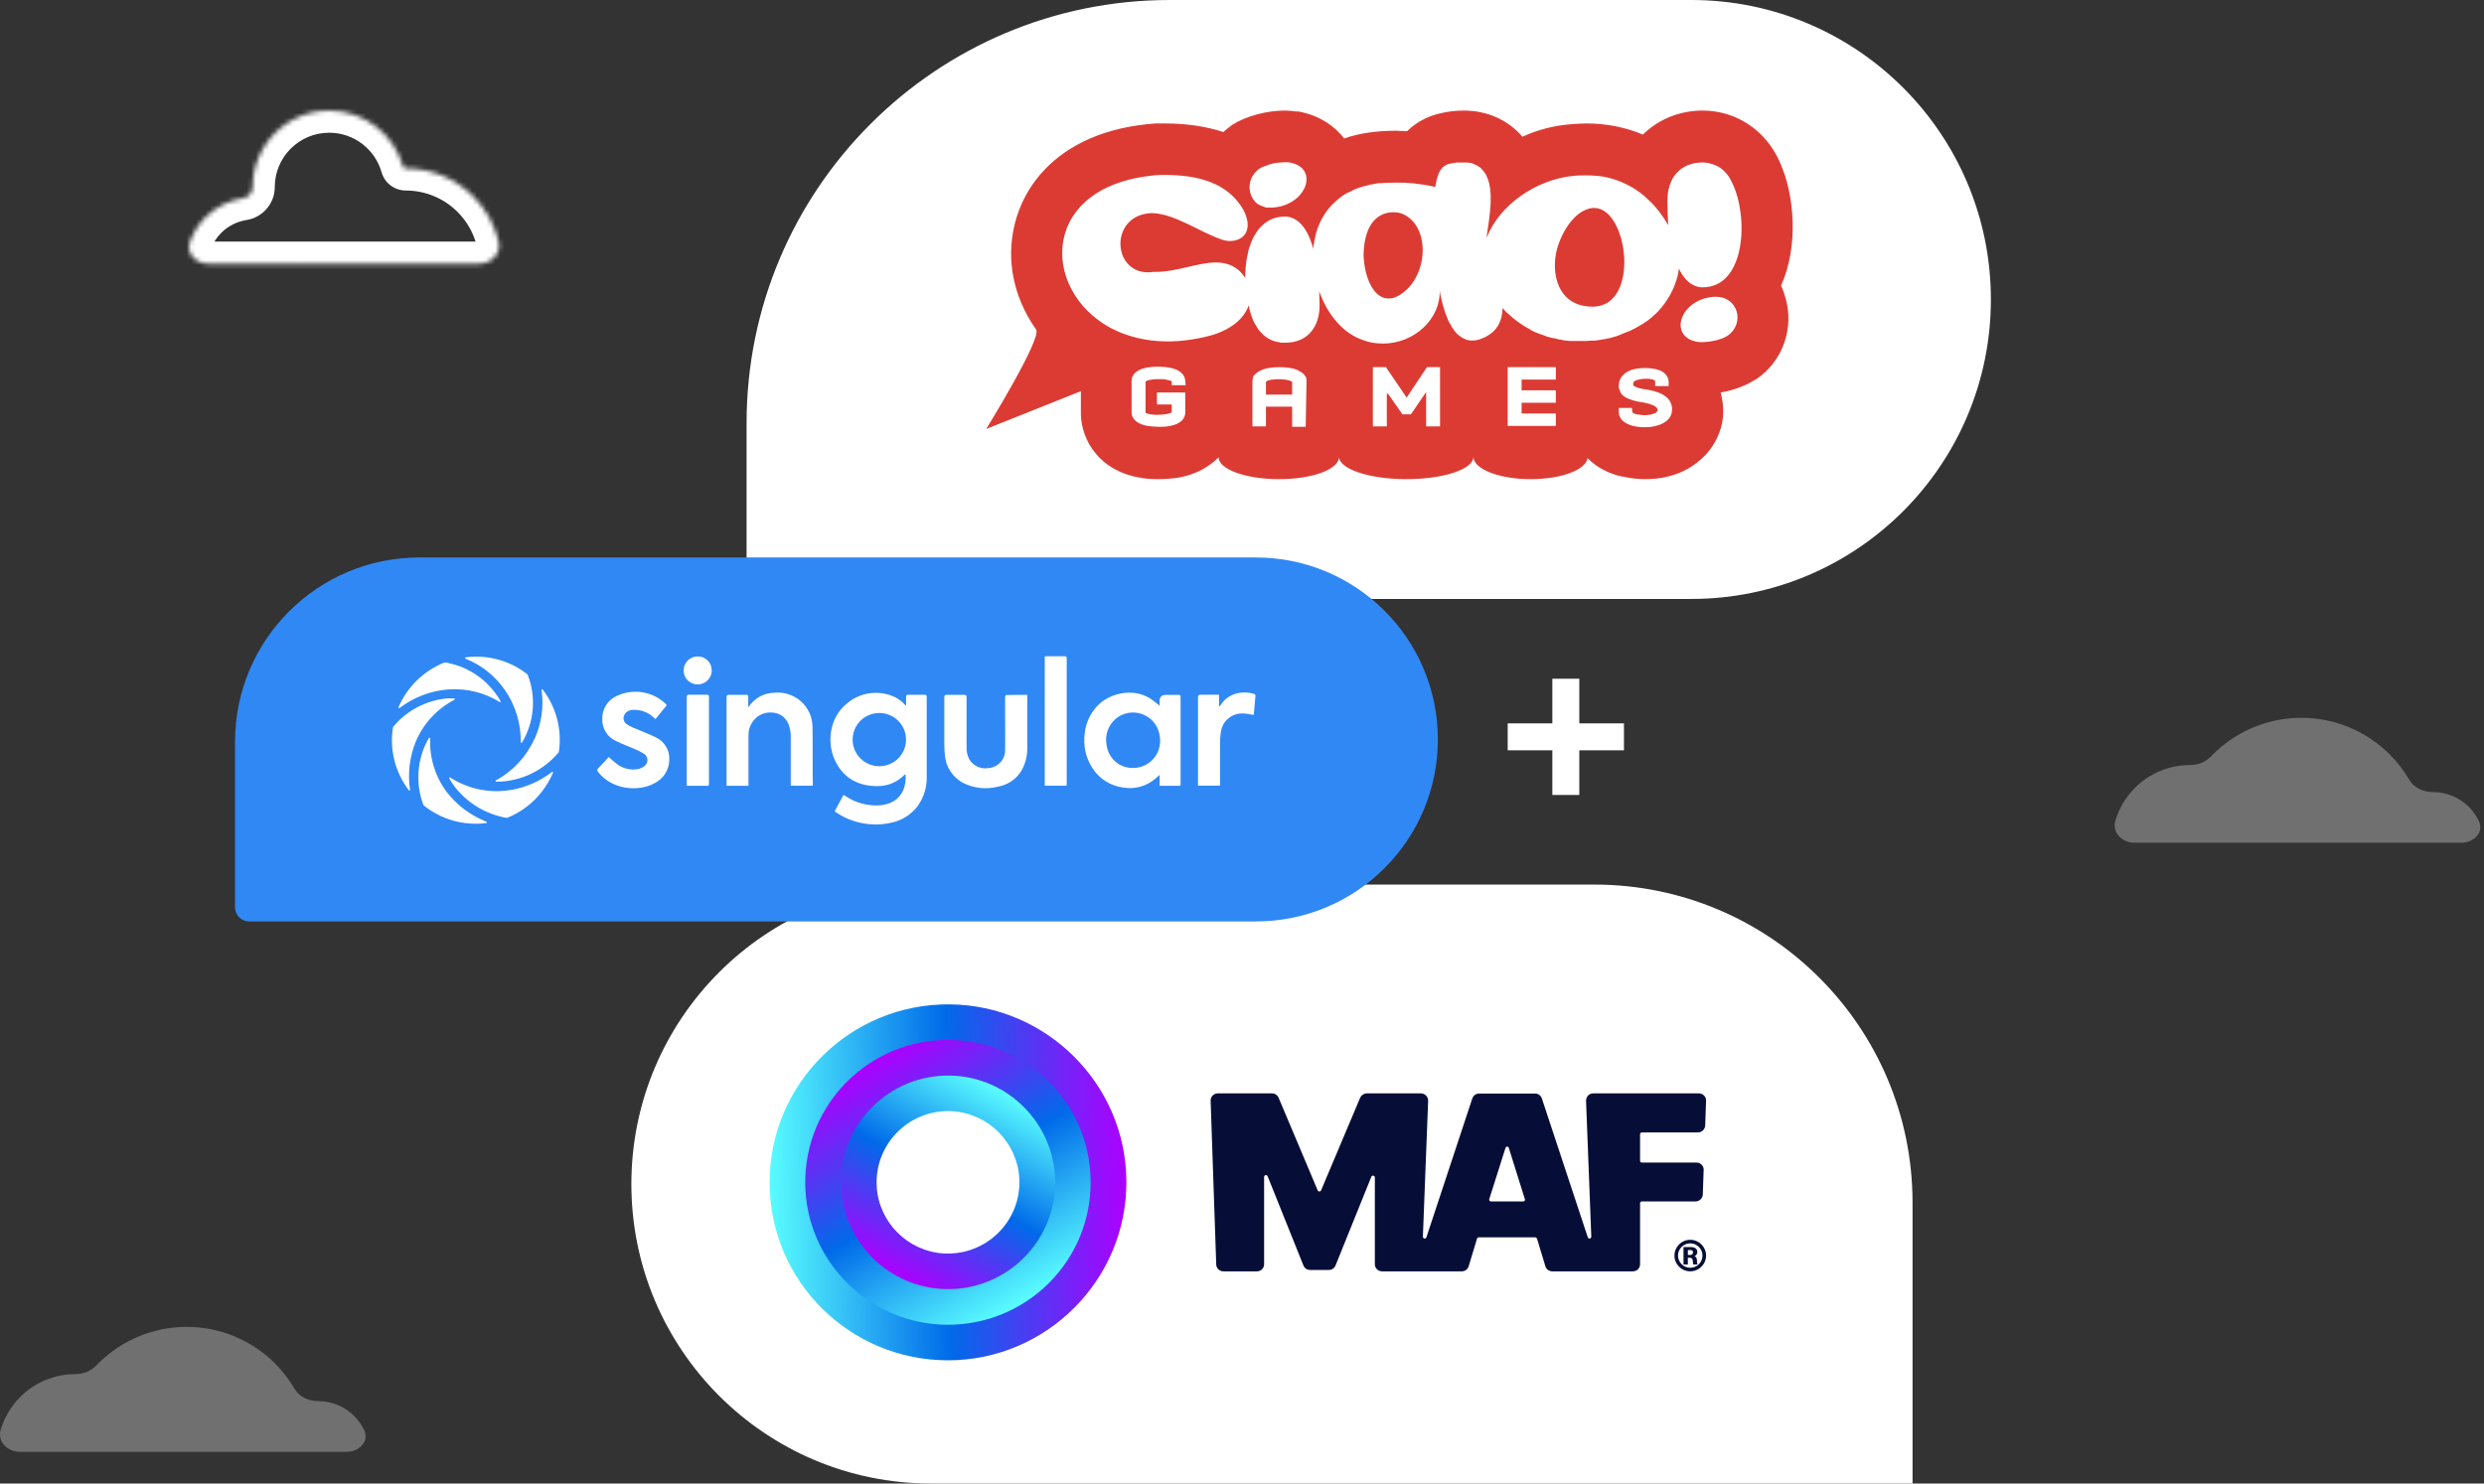 <svg width="539" height="322" viewBox="0 0 539 322" fill="none" xmlns="http://www.w3.org/2000/svg">
<rect x="0" y="0" width="539" height="322" fill="#333333" stroke="none"/>
<path d="M162 91.845C162 41.12 203.121 0 253.845 0H367C402.899 0 432 29.102 432 65V65C432 100.899 402.899 130 367 130H162V91.845Z" fill="white"/>
<path d="M352.38 157.009V162.857H342.691V172.547H336.843V162.857H327.153V157.009H336.843V147.32H342.691V157.009H352.38Z" fill="white"/>
<path fill-rule="evenodd" clip-rule="evenodd" d="M69.085 304.123C67.056 304.123 64.962 303.234 63.941 301.48C62.775 299.474 61.346 297.611 59.677 295.942C54.592 290.857 47.695 288 40.504 288C33.313 288 26.416 290.857 21.331 295.942C21.185 296.088 21.04 296.236 20.898 296.385C19.716 297.622 18.032 298.26 16.321 298.26V298.26C11.85 298.26 7.563 300.035 4.402 303.196C2.387 305.212 0.935 307.685 0.147 310.371C-0.601 312.919 1.618 315.115 4.274 315.115H13.389C13.389 315.115 13.389 315.115 13.389 315.115V315.115C13.389 315.115 13.389 315.115 13.389 315.115L58.093 315.115C58.093 315.115 58.093 315.115 58.093 315.115V315.115C58.093 315.115 58.093 315.115 58.093 315.115L75.269 315.115C77.925 315.115 80.168 312.864 79.043 310.458C78.506 309.311 77.771 308.255 76.858 307.342C74.797 305.281 72.001 304.123 69.085 304.123V304.123Z" fill="white" fill-opacity="0.3"/>
<path fill-rule="evenodd" clip-rule="evenodd" d="M527.944 171.924C525.915 171.924 523.82 171.035 522.8 169.281C521.633 167.276 520.205 165.412 518.536 163.743C513.451 158.658 506.554 155.801 499.363 155.801C492.171 155.801 485.275 158.658 480.19 163.743C480.043 163.889 479.899 164.037 479.756 164.186C478.574 165.423 476.89 166.061 475.179 166.061V166.061C470.709 166.061 466.422 167.836 463.261 170.997C461.246 173.013 459.793 175.486 459.005 178.172C458.258 180.72 460.477 182.916 463.133 182.916H472.248C472.248 182.916 472.248 182.916 472.248 182.916V182.916C472.248 182.916 472.248 182.916 472.248 182.916L516.951 182.916C516.952 182.916 516.952 182.916 516.952 182.916V182.916C516.952 182.916 516.952 182.916 516.952 182.916L534.128 182.916C536.784 182.916 539.026 180.665 537.901 178.259C537.365 177.112 536.629 176.056 535.717 175.143C533.655 173.082 530.859 171.924 527.944 171.924V171.924Z" fill="white" fill-opacity="0.3"/>
<path d="M345.944 45.141C345.852 45.141 345.669 45.141 345.577 45.141C342.001 45.513 339.067 49.797 337.875 53.988C336.408 59.39 338.058 66.561 345.577 66.561C356.03 66.561 353.279 45.141 345.944 45.141ZM304.591 46.538C303.857 46.165 303.124 46.072 302.299 46.072C299.273 46.072 296.064 48.214 295.88 55.199C295.972 59.669 297.806 64.792 301.29 64.792C301.657 64.792 302.115 64.698 302.574 64.605C309.726 61.625 310.918 49.611 304.591 46.538ZM386.471 61.998C390.322 53.43 389.405 42.254 386.196 35.176C383.17 28.284 376.752 24 369.417 24H369.142C364.099 24.093 359.697 26.049 356.488 29.215C352.729 27.632 348.603 26.794 344.202 26.794C343.101 26.794 341.909 26.887 340.717 26.98C337.141 27.26 333.565 28.191 330.356 29.681C327.239 26.049 322.746 24 317.611 24C315.961 24 314.127 24.186 312.293 24.652C310.368 25.118 307.708 26.142 305.324 28.47C304.499 28.47 303.766 28.377 302.941 28.377C298.631 28.377 294.872 28.936 291.662 30.054C289.37 27.073 285.886 24.931 281.668 24.186H281.393H281.118C280.476 24.093 279.651 24 278.826 24C274.791 24 270.298 25.211 267.273 27.166L267.181 27.26C266.539 27.725 265.989 28.191 265.439 28.657C261.771 27.446 257.462 26.794 252.694 26.794H251.227H250.86C228.579 28.284 219.043 42.44 219.41 55.851C219.593 61.439 221.519 66.841 224.82 71.497C226.195 73.36 214 93.104 214 93.104L234.539 84.908V90.03C234.722 95.711 238.665 102.137 247.101 103.627C248.384 103.907 249.851 104 251.41 104C252.51 104 254.252 103.907 255.995 103.627C259.662 102.882 262.413 101.299 264.43 99.25C264.43 101.858 270.298 104 277.542 104C284.786 104 290.562 101.858 290.562 99.157C290.562 101.765 297.072 104 305.141 104C313.21 104 319.72 101.858 319.72 99.157C319.72 101.765 325.222 104 332.098 104C338.884 104 344.11 101.951 344.477 99.437C346.402 101.392 348.97 102.789 351.995 103.441H352.179C353.737 103.814 355.388 104 357.038 104C360.431 104 363.548 103.255 366.207 101.765C369.142 100.088 371.342 97.76 372.626 94.966L373.084 93.849C373.634 92.452 373.91 90.962 373.91 89.378V89.192C373.91 88.354 373.818 86.864 373.359 85.187C376.202 84.722 378.861 83.697 380.878 82.394H380.97C386.838 78.482 389.405 71.218 387.388 64.512C387.113 63.581 386.838 62.743 386.471 61.998ZM273.324 36.573C273.783 36.293 274.516 36.014 275.341 35.735C276.167 35.455 277.084 35.269 278.001 35.269C278.642 35.176 279.284 35.176 279.834 35.269C286.344 36.386 283.594 44.489 276.258 45.048C276.167 45.048 276.075 45.048 275.983 45.048C275.892 45.048 275.8 45.048 275.708 45.048C275.525 45.048 275.341 45.048 275.158 45.048C274.975 45.048 274.883 45.048 274.791 45.048C274.608 45.048 274.425 44.955 274.241 44.861C273.966 44.768 273.691 44.675 273.508 44.582C273.324 44.489 273.141 44.396 272.957 44.303C272.866 44.303 272.774 44.209 272.774 44.116C272.682 44.116 272.591 44.023 272.499 43.93C272.407 43.837 272.316 43.744 272.316 43.744C270.574 41.788 270.665 38.435 273.324 36.573ZM257.278 83.604H254.252V82.766C254.161 82.673 253.886 82.58 253.427 82.487C253.152 82.394 252.877 82.394 252.51 82.3C252.327 82.3 252.144 82.3 251.96 82.3C251.777 82.3 251.593 82.3 251.41 82.3C250.86 82.3 250.31 82.3 249.943 82.394C249.118 82.487 248.659 82.673 248.568 82.859V89.565C248.659 89.658 249.026 89.844 249.668 89.937C249.943 89.937 250.218 90.03 250.493 90.03C250.768 90.03 251.135 90.03 251.41 90.03C252.052 90.03 252.785 89.937 253.244 89.844C253.794 89.751 254.161 89.565 254.252 89.472V87.795H251.043V85.187H257.187V89.565C257.187 90.962 255.995 92.079 253.886 92.452C253.152 92.638 252.327 92.638 251.41 92.638C250.493 92.638 249.76 92.545 249.026 92.452C246.825 92.079 245.542 90.962 245.542 89.565V82.673C245.542 81.09 247.009 79.972 249.485 79.693C250.035 79.6 250.677 79.6 251.41 79.6C252.327 79.6 253.336 79.693 254.161 79.879C256.912 80.531 257.187 82.114 257.187 82.766L257.278 83.604ZM283.319 92.638H280.384V88.261H274.7V92.545H271.765V82.673C271.765 82.394 271.857 82.114 271.949 81.742C272.041 81.555 272.041 81.462 272.224 81.369C272.224 81.369 272.316 81.276 272.407 81.183C272.499 81.09 272.682 80.903 272.866 80.81C273.141 80.624 273.416 80.438 273.874 80.251C275.708 79.506 279.559 79.506 281.393 80.251C281.76 80.438 282.127 80.624 282.402 80.81C282.493 80.903 282.585 80.903 282.677 80.996C282.768 81.09 282.86 81.09 282.86 81.183C282.952 81.276 282.952 81.276 283.044 81.369C283.135 81.555 283.227 81.648 283.319 81.742C283.502 82.114 283.502 82.487 283.502 82.673L283.319 92.638ZM312.476 92.545H309.451V85.094L306.15 89.937H304.316L301.198 85.467C301.107 85.467 301.015 85.467 300.923 85.467V92.545H297.898V79.693H300.74L304.408 85.094L305.233 86.305L306.333 84.629L309.634 79.693H312.476V92.545ZM337.6 82.394H330.173V84.722H337.6V87.423H330.173V89.751H337.6V92.452H327.147V79.693H337.6V82.394ZM360.798 91.893C359.789 92.452 358.322 92.731 356.947 92.731C356.03 92.731 355.113 92.638 354.379 92.452C352.454 91.986 351.262 90.868 351.262 89.472V88.54H354.104L354.196 89.472C354.288 89.565 354.563 89.844 355.205 89.937C355.846 90.03 356.397 90.123 356.855 90.123C357.772 90.123 358.505 89.937 359.147 89.658C359.331 89.565 359.697 89.285 359.697 89.006C359.697 88.261 358.505 87.702 356.397 87.329C355.021 87.143 353.554 86.771 352.546 86.119C352.362 86.026 352.179 85.839 352.087 85.746C351.995 85.653 351.904 85.56 351.812 85.467C351.72 85.374 351.72 85.374 351.72 85.281C351.629 85.187 351.629 85.187 351.629 85.094C351.537 85.001 351.537 85.001 351.537 84.908C351.445 84.722 351.445 84.629 351.354 84.442C351.262 84.349 351.262 84.163 351.262 84.07C351.262 83.977 351.262 83.884 351.262 83.884V83.79V83.604C351.262 82.487 351.904 81.462 352.912 80.81C353.921 80.158 355.388 79.879 356.947 79.879C358.505 79.879 359.881 80.158 360.798 80.717C361.898 81.462 362.081 82.394 362.081 82.859V83.79H361.348H359.147V82.673L359.056 82.58C358.964 82.487 358.781 82.487 358.689 82.394C358.414 82.3 357.955 82.207 357.497 82.207C357.405 82.207 357.222 82.207 357.13 82.207C356.213 82.207 355.296 82.394 354.746 82.673C354.471 82.859 354.379 83.045 354.379 83.325V83.418C354.379 83.604 354.471 83.697 354.563 83.79C355.113 84.163 356.305 84.442 357.222 84.535C358.872 84.815 362.907 85.56 362.815 88.913C362.815 90.216 362.081 91.241 360.798 91.893ZM374.826 72.894C374.368 73.174 373.634 73.546 372.809 73.732C372.534 73.825 372.351 73.918 372.076 73.918C371.526 74.012 370.975 74.198 370.334 74.198C369.6 74.291 368.958 74.291 368.316 74.198C365.474 73.732 364.374 71.776 364.74 69.821C365.199 67.306 367.858 64.698 371.892 64.419C372.076 64.419 372.167 64.419 372.351 64.419C377.21 64.419 378.677 70.286 374.826 72.894ZM369.417 62.37C367.858 62.37 365.841 61.532 364.282 58.272C364.282 58.738 364.19 59.111 364.099 59.576C363.365 62.743 361.806 65.444 359.697 67.679C359.422 67.958 359.147 68.237 358.78 68.517L358.505 68.796C357.864 69.355 357.222 69.821 356.488 70.286C356.03 70.566 355.48 70.845 355.021 71.125C354.746 71.311 354.471 71.404 354.288 71.497C353.829 71.776 353.279 71.963 352.821 72.149C352.729 72.149 352.637 72.242 352.546 72.242C352.179 72.428 351.812 72.522 351.445 72.708C351.17 72.801 350.987 72.894 350.712 72.987C350.253 73.08 349.795 73.267 349.428 73.36C348.97 73.453 348.419 73.546 347.961 73.639C347.778 73.639 347.594 73.732 347.411 73.732C347.044 73.825 346.586 73.825 346.219 73.918C346.035 73.918 345.76 73.918 345.577 73.918C345.119 73.918 344.568 74.012 344.11 74.012C344.018 74.012 343.927 74.012 343.835 74.012C343.468 74.012 343.01 74.012 342.643 74.012C342.459 74.012 342.276 74.012 342.093 74.012H342.001C341.726 74.012 341.451 74.012 341.176 74.012C341.084 74.012 341.084 74.012 341.084 74.012C340.992 74.012 340.901 74.012 340.717 74.012C340.442 74.012 340.075 73.918 339.709 73.918C339.434 73.918 339.067 73.825 338.792 73.732C338.425 73.732 338.058 73.639 337.783 73.546C337.416 73.453 337.141 73.36 336.775 73.36C336.683 73.36 336.591 73.267 336.5 73.267C336.224 73.174 336.041 73.174 335.766 73.08C335.583 73.08 335.491 72.987 335.308 72.894C334.941 72.801 334.574 72.615 334.207 72.522C334.024 72.428 333.932 72.428 333.749 72.335C333.474 72.242 333.199 72.149 333.015 72.056C332.924 71.963 332.74 71.963 332.648 71.87C332.373 71.776 332.19 71.683 332.007 71.497C331.64 71.311 331.365 71.125 330.998 70.938C329.806 70.193 328.614 69.355 327.605 68.424C327.422 68.237 327.239 68.051 326.964 67.865C326.597 67.492 326.322 67.213 326.047 66.841C325.955 69.728 324.855 72.242 321.37 73.546C320.637 73.825 319.995 73.918 319.445 73.918C318.436 73.918 317.519 73.546 316.694 72.894C316.419 72.708 316.144 72.428 315.961 72.242C315.777 71.963 315.502 71.683 315.319 71.404C315.135 71.125 314.952 70.845 314.769 70.473C314.677 70.286 314.585 70.193 314.494 70.007C314.31 69.728 314.127 69.355 314.035 68.983C313.943 68.796 313.852 68.61 313.852 68.517C313.668 68.144 313.577 67.865 313.485 67.492C313.027 66.189 312.751 64.885 312.568 64.047C312.476 63.86 312.476 63.674 312.476 63.488C312.385 63.208 312.385 63.022 312.385 63.022C312.66 69.076 306.975 74.57 300.098 74.57C298.448 74.57 296.797 74.291 295.055 73.546C291.112 71.963 287.903 67.958 286.253 63.208C286.253 64.14 286.344 65.164 286.344 66.189C286.344 71.125 283.594 74.384 278.917 74.384H278.826C278.642 74.384 278.459 74.384 278.276 74.384C278.092 74.384 277.817 74.384 277.542 74.291C276.442 74.105 274.975 73.639 273.783 72.335C273.508 72.056 273.141 71.683 272.866 71.218C272.591 70.752 272.316 70.286 272.041 69.821C271.582 68.796 271.215 67.586 270.94 66.282C270.115 68.703 267.914 71.031 263.697 72.522C263.33 72.615 262.871 72.801 262.413 72.894C259.204 73.732 256.086 74.105 253.336 74.105C248.568 74.105 244.441 72.987 241.049 71.218C225.461 62.836 225.645 39.739 251.593 37.97H252.694C259.387 37.97 266.447 39.367 269.932 45.793C272.041 50.17 269.657 52.312 266.906 52.312C266.172 52.312 265.347 52.126 264.705 51.846C260.396 50.356 254.619 46.258 249.851 46.258C240.774 46.631 241.232 59.111 249.118 59.111C249.393 59.111 249.76 59.111 250.126 59.017C250.401 59.017 250.585 59.017 250.86 59.017C255.261 59.017 259.937 56.969 263.88 56.969C266.356 56.969 268.556 57.807 270.207 60.321C270.207 58.831 270.298 57.341 270.574 55.944C270.665 55.385 270.849 54.827 270.94 54.175C271.124 53.616 271.307 53.057 271.49 52.591C271.674 52.219 271.765 51.94 271.949 51.567C272.041 51.381 272.132 51.288 272.224 51.101C272.591 50.449 272.957 49.891 273.416 49.425C273.508 49.332 273.599 49.145 273.783 49.052C275.066 47.748 276.717 47.004 278.826 47.004C280.751 47.004 283.41 48.307 284.969 53.988C284.969 53.523 285.061 53.057 285.152 52.591C285.336 51.567 285.519 50.636 285.886 49.611C286.069 49.239 286.161 48.866 286.344 48.494C286.986 47.004 287.903 45.606 289.095 44.396C289.645 43.837 290.195 43.371 290.746 42.906C291.387 42.44 292.029 41.974 292.763 41.695C293.038 41.602 293.313 41.416 293.496 41.322C293.771 41.229 294.046 41.043 294.322 40.95C294.597 40.857 294.872 40.764 295.147 40.67C295.697 40.484 296.339 40.298 296.889 40.205C297.164 40.112 297.439 40.019 297.714 40.019H297.806C298.448 39.832 299.181 39.739 299.915 39.739C300.74 39.646 301.749 39.646 302.665 39.646H303.399C303.491 39.646 303.674 39.646 303.766 39.646C304.408 39.646 305.141 39.646 305.783 39.739C306.425 39.739 307.067 39.832 307.708 39.925C308.167 40.019 308.625 40.019 309.084 40.112C309.817 40.205 310.643 40.391 311.376 40.577C311.651 40.577 311.56 36.2 314.494 35.548C315.044 35.455 315.594 35.362 316.052 35.269C316.236 35.269 316.419 35.269 316.694 35.269C316.786 35.269 316.969 35.269 317.061 35.269C317.244 35.269 317.428 35.269 317.611 35.269C317.703 35.269 317.886 35.269 317.978 35.269C318.07 35.269 318.253 35.269 318.345 35.269C318.62 35.269 318.803 35.362 319.078 35.362C319.262 35.362 319.445 35.455 319.628 35.548C319.72 35.548 319.812 35.548 319.903 35.641C320.087 35.735 320.27 35.828 320.454 35.921C320.545 35.921 320.545 35.921 320.637 36.014C321.004 36.2 321.279 36.386 321.462 36.666C324.855 39.832 323.021 47.748 322.562 51.66C325.313 44.489 333.382 38.901 341.543 38.156C342.368 38.063 343.285 38.063 344.11 38.063C345.394 38.063 346.677 38.156 347.961 38.342C349.428 38.622 350.987 39.087 352.362 39.739C353.554 40.298 354.746 40.95 355.846 41.788C356.488 42.254 357.038 42.719 357.589 43.278C359.331 44.861 360.798 46.817 361.99 48.866C361.898 47.283 361.806 45.513 361.806 43.558C361.806 38.622 364.557 35.362 369.233 35.269H369.325C369.692 35.269 370.334 35.269 370.975 35.455C371.434 35.548 371.892 35.735 372.351 35.921C373.634 36.48 375.01 37.69 375.927 39.832C379.411 47.004 378.861 62.37 369.417 62.37ZM280.384 82.859V85.653H274.7V82.859C274.7 82.859 274.791 82.766 274.883 82.766C274.883 82.766 274.975 82.766 274.975 82.673C275.066 82.673 275.066 82.58 275.158 82.58C276.35 82.207 278.917 82.207 280.018 82.673C280.109 82.673 280.109 82.766 280.109 82.766C280.293 82.766 280.293 82.766 280.384 82.859Z" fill="#DB3B33"/>
<path d="M415 261.042C415 222.911 384.089 192 345.958 192H202C166.101 192 137 221.101 137 257V257C137 292.899 166.101 322 202 322H415V261.042Z" fill="white"/>
<path fill-rule="evenodd" clip-rule="evenodd" d="M205.759 218.384C184.564 218.357 167.383 235.531 167.41 256.659C167.41 277.678 184.645 294.852 205.705 294.879C226.903 294.906 244.084 277.731 244.055 256.606C244.028 235.585 226.792 218.384 205.759 218.384ZM221.603 256.63C221.603 265.381 214.501 272.469 205.732 272.469C196.964 272.469 189.754 265.271 189.862 256.412C189.972 247.878 196.964 240.901 205.514 240.791C214.363 240.653 221.603 247.798 221.603 256.63Z" fill="black"/>
<path fill-rule="evenodd" clip-rule="evenodd" d="M206.005 218.001C184.508 217.84 167 235.205 167 256.63C167 278.054 184.346 295.258 205.705 295.258C227.065 295.258 244.575 277.785 244.411 256.331C244.273 235.313 227.065 218.138 206.005 218.001ZM178.609 257.149C178.336 241.8 190.846 229.315 206.223 229.59C220.699 229.862 232.527 241.665 232.802 256.115C233.074 271.465 220.564 283.949 205.187 283.675C190.711 283.403 178.884 271.599 178.609 257.149Z" fill="url(#paint0_linear_222_101)"/>
<path style="mix-blend-mode:screen" fill-rule="evenodd" clip-rule="evenodd" d="M205.978 225.716C188.659 225.579 174.593 239.593 174.73 256.902C174.868 273.694 188.608 287.406 205.433 287.543C222.752 287.681 236.818 273.667 236.653 256.358C236.543 239.566 222.806 225.854 205.978 225.716ZM227.011 256.63C227.011 268.544 217.204 278.165 205.214 277.866C193.905 277.594 184.702 268.407 184.427 257.12C184.154 245.152 193.767 235.367 205.705 235.367C217.479 235.367 227.011 244.907 227.011 256.63Z" fill="url(#paint1_linear_222_101)"/>
<path style="mix-blend-mode:screen" fill-rule="evenodd" clip-rule="evenodd" d="M228.95 256.194C228.732 243.79 218.598 233.676 206.169 233.458C193.004 233.213 182.269 243.927 182.515 257.066C182.733 269.47 192.866 279.583 205.295 279.801C218.461 280.046 229.196 269.333 228.95 256.194ZM204.694 272.06C196.991 271.57 190.736 265.354 190.245 257.639C189.643 248.317 197.374 240.602 206.717 241.2C214.42 241.69 220.675 247.905 221.166 255.62C221.767 264.942 214.037 272.63 204.694 272.06Z" fill="url(#paint2_linear_222_101)"/>
<path d="M366.771 269.101C368.664 269.101 370.199 270.638 370.196 272.528C370.196 274.418 368.656 275.949 366.763 275.947C364.869 275.944 363.334 274.41 363.337 272.52C363.337 270.633 364.872 269.104 366.763 269.101H366.771ZM366.763 269.874C365.295 269.874 364.109 271.066 364.111 272.528C364.114 273.99 365.306 275.177 366.771 275.174C368.235 275.171 369.425 273.982 369.422 272.52C369.422 271.058 368.233 269.877 366.771 269.874H366.763ZM366.906 270.673C367.634 270.673 368.295 270.975 368.295 271.739C368.308 272.143 368.063 272.512 367.68 272.655C367.955 272.77 368.187 272.956 368.222 273.532C368.268 274.189 368.268 274.259 368.338 274.455H367.421C367.353 274.157 367.313 273.855 367.297 273.551C367.27 273.338 367.216 272.999 366.62 272.999H366.245V274.455H365.301V270.673H366.906ZM366.247 271.322V272.388H366.701C366.898 272.388 367.351 272.388 367.351 271.812C367.351 271.333 366.951 271.325 366.755 271.325H366.247V271.322Z" fill="#060E37"/>
<path d="M356.284 245.795H368.454C369.287 245.795 369.97 245.114 370.008 244.282L370.196 238.909C370.234 238.04 369.514 237.321 368.643 237.321H345.708C344.837 237.321 344.117 238.04 344.155 238.947L345.293 268.42C345.293 268.875 344.686 268.988 344.535 268.571L334.566 238.417C334.339 237.773 333.77 237.356 333.088 237.356H320.956C320.273 237.356 319.704 237.773 319.477 238.417L309.509 268.571C309.357 268.988 308.751 268.873 308.751 268.42L309.889 238.947C309.927 238.077 309.206 237.321 308.335 237.321H296.583C295.976 237.321 295.407 237.701 295.143 238.266L286.652 258.393C286.501 258.695 286.083 258.695 285.932 258.393L277.441 238.266C277.214 237.698 276.645 237.321 276.001 237.321H264.249C263.378 237.321 262.658 238.04 262.695 238.909L263.909 274.474C263.947 275.306 264.629 275.949 265.463 275.949H272.742C273.614 275.949 274.296 275.268 274.296 274.399V255.443C274.296 255.026 274.903 254.912 275.054 255.292L282.825 274.663C283.051 275.268 283.62 275.645 284.265 275.645H288.359C289.004 275.645 289.573 275.266 289.8 274.663L297.571 255.405C297.722 255.026 298.328 255.141 298.328 255.556V274.396C298.328 275.266 299.011 275.947 299.882 275.947H317.206C317.889 275.947 318.496 275.492 318.685 274.849L320.505 268.832C320.543 268.681 320.694 268.568 320.885 268.568H333.131C333.282 268.568 333.433 268.681 333.511 268.832L335.332 274.849C335.521 275.492 336.128 275.947 336.81 275.947H354.323C355.194 275.947 355.877 275.266 355.877 274.396V261.155C355.877 260.929 356.066 260.775 356.257 260.775H367.933C368.767 260.775 369.449 260.094 369.487 259.263L369.676 253.927C369.714 253.058 368.993 252.339 368.122 252.339H356.257C356.03 252.339 355.877 252.151 355.877 251.959V246.172C355.914 245.946 356.066 245.792 356.295 245.792L356.284 245.795ZM330.544 260.778H323.531C323.267 260.778 323.076 260.514 323.151 260.285L326.676 249.163C326.79 248.783 327.321 248.783 327.397 249.163L330.884 260.285C330.96 260.549 330.809 260.778 330.544 260.778Z" fill="#060E37"/>
<path d="M51 161C51 138.909 68.909 121 91 121H272.5C294.315 121 312 138.685 312 160.5V160.5C312 182.315 294.315 200 272.5 200H54.062C52.371 200 51 198.629 51 196.938V161Z" fill="#3088F4"/>
<path d="M109.529 149.724C111.836 153.066 113.058 157.029 113.003 161.087C113.003 161.114 113.003 161.141 113.031 161.168C113.044 161.195 113.071 161.209 113.112 161.222C113.139 161.222 113.18 161.222 113.207 161.222C113.234 161.222 113.261 161.195 113.275 161.168C114.591 158.963 115.392 156.488 115.596 153.918C115.799 151.361 115.419 148.778 114.483 146.397C112.61 144.909 110.452 143.813 108.144 143.177C105.837 142.542 103.421 142.366 101.046 142.677C101.019 142.677 100.992 142.691 100.965 142.718C100.937 142.745 100.924 142.772 100.924 142.799C100.924 142.826 100.924 142.866 100.937 142.893C100.951 142.92 100.978 142.948 101.005 142.961C104.453 144.341 107.425 146.694 109.529 149.738V149.724Z" fill="white"/>
<path d="M115.989 160.329C114.266 164.198 111.307 167.377 107.574 169.392C107.547 169.406 107.534 169.433 107.52 169.46C107.52 169.487 107.52 169.527 107.52 169.554C107.52 169.581 107.547 169.609 107.574 169.636C107.602 169.649 107.629 169.663 107.656 169.663C108.565 169.663 109.461 169.609 110.357 169.46C114.632 168.783 118.514 166.579 121.256 163.251C121.622 160.87 121.5 158.435 120.903 156.109C120.306 153.782 119.233 151.591 117.767 149.67C117.754 149.643 117.713 149.629 117.686 149.616C117.659 149.616 117.618 149.616 117.591 149.616C117.564 149.616 117.537 149.656 117.523 149.683C117.51 149.71 117.496 149.751 117.51 149.778C118.025 153.363 117.51 157.029 116.017 160.329H115.989Z" fill="white"/>
<path d="M97.424 149.643C101.278 149.373 105.119 150.333 108.404 152.362C108.431 152.376 108.458 152.389 108.499 152.376C108.526 152.376 108.567 152.362 108.58 152.335C108.608 152.308 108.621 152.281 108.621 152.254C108.621 152.227 108.621 152.186 108.608 152.159C108.363 151.726 108.092 151.293 107.793 150.888C106.49 148.994 104.821 147.398 102.88 146.167C100.939 144.949 98.767 144.124 96.487 143.772C94.261 144.665 92.225 145.977 90.502 147.641C88.778 149.318 87.407 151.307 86.471 153.512C86.471 153.539 86.457 153.579 86.471 153.606C86.471 153.634 86.498 153.661 86.525 153.688C86.552 153.701 86.579 153.715 86.62 153.715C86.647 153.715 86.688 153.715 86.715 153.674C89.809 151.307 93.542 149.9 97.437 149.63L97.424 149.643Z" fill="white"/>
<path d="M110.659 171.489C106.139 172.206 101.525 171.232 97.684 168.756C97.657 168.729 97.616 168.729 97.589 168.729C97.562 168.729 97.521 168.743 97.494 168.77C97.467 168.797 97.453 168.824 97.453 168.851C97.453 168.892 97.453 168.919 97.48 168.946C97.806 169.541 98.186 170.109 98.593 170.664C101.375 174.316 105.461 176.764 109.994 177.535C112.234 176.642 114.269 175.317 115.98 173.626C117.69 171.935 119.061 169.933 119.997 167.715C119.997 167.688 119.997 167.647 119.997 167.62C119.997 167.593 119.97 167.566 119.943 167.552C119.916 167.539 119.889 167.525 119.861 167.525C119.834 167.525 119.794 167.525 119.78 167.552C117.12 169.608 113.998 170.961 110.673 171.502L110.659 171.489Z" fill="white"/>
<path d="M96.947 171.922C94.436 168.567 93.16 164.455 93.35 160.275C93.35 160.248 93.35 160.207 93.323 160.194C93.31 160.167 93.283 160.153 93.242 160.14C93.215 160.14 93.174 160.14 93.147 160.14C93.12 160.14 93.093 160.167 93.079 160.194C92.808 160.627 92.563 161.087 92.346 161.547C91.396 163.616 90.867 165.848 90.785 168.121C90.704 170.393 91.084 172.666 91.898 174.789C93.785 176.318 95.97 177.454 98.318 178.117C100.666 178.78 103.123 178.956 105.539 178.645C105.566 178.645 105.593 178.618 105.62 178.591C105.647 178.563 105.647 178.536 105.647 178.496C105.647 178.455 105.647 178.428 105.62 178.401C105.593 178.374 105.566 178.361 105.539 178.347C102.145 177.021 99.173 174.803 96.947 171.922Z" fill="white"/>
<path d="M90.285 160.803C91.954 156.961 94.9 153.81 98.618 151.875C98.645 151.862 98.659 151.835 98.673 151.808C98.673 151.781 98.673 151.754 98.673 151.713C98.673 151.686 98.645 151.659 98.632 151.632C98.605 151.618 98.578 151.605 98.55 151.591H97.017C94.737 151.808 92.538 152.457 90.516 153.526C88.493 154.594 86.715 156.055 85.276 157.814C84.883 160.208 84.992 162.67 85.575 165.023C86.172 167.377 87.231 169.595 88.71 171.53C88.737 171.557 88.765 171.57 88.792 171.57C88.819 171.57 88.846 171.57 88.887 171.57C88.914 171.57 88.941 171.53 88.955 171.516C88.968 171.489 88.982 171.462 88.968 171.435C88.439 167.837 88.887 164.171 90.285 160.803Z" fill="white"/>
<path d="M196.613 153.011V151.239C196.613 150.901 196.721 150.793 197.06 150.806H200.63C200.983 150.806 201.105 150.915 201.092 151.28V155.473C201.092 159.829 201.092 164.171 201.092 168.54C201.159 170.867 200.454 173.153 199.069 175.033C197.617 176.913 195.527 178.185 193.179 178.618C191.156 179.051 189.066 179.064 187.044 178.658C185.022 178.266 183.094 177.468 181.384 176.305C181.289 176.25 181.221 176.169 181.113 176.088L183.04 172.531L183.542 172.842C185.727 174.303 188.347 174.979 190.98 174.79C193.206 174.573 194.997 173.667 195.988 171.543C196.436 170.434 196.613 169.244 196.49 168.067C196.409 168.094 196.328 168.134 196.246 168.188C195.486 168.987 194.55 169.609 193.532 170.028C192.514 170.447 191.414 170.65 190.301 170.623C186.406 170.623 183.339 169.068 181.452 165.591C179.294 161.614 179.823 155.852 183.759 152.714C185.103 151.55 186.745 150.793 188.496 150.509C190.247 150.225 192.039 150.428 193.694 151.09C194.631 151.469 195.473 152.037 196.178 152.768C196.3 152.89 196.409 153.011 196.504 153.147L196.626 153.038L196.613 153.011ZM185.008 160.532C185.008 162.061 185.619 163.535 186.705 164.617C187.79 165.699 189.27 166.308 190.804 166.308C192.337 166.308 193.817 165.699 194.902 164.617C195.988 163.535 196.599 162.061 196.599 160.532C196.599 159.004 195.988 157.529 194.902 156.447C193.817 155.365 192.337 154.756 190.804 154.756C189.27 154.756 187.79 155.365 186.705 156.447C185.619 157.529 185.008 159.004 185.008 160.532Z" fill="white"/>
<path d="M256.131 170.556H251.625V168.188C251.231 168.54 250.946 168.811 250.634 169.068C249.697 169.852 248.598 170.434 247.417 170.759C246.236 171.083 245.001 171.151 243.793 170.948C242.409 170.786 241.079 170.312 239.898 169.568C238.717 168.824 237.726 167.823 236.994 166.646C235.596 164.455 235.025 161.844 235.365 159.261C235.541 157.408 236.22 155.636 237.333 154.134C240.129 150.292 245.829 149.264 249.48 151.55C250.213 152.01 250.865 152.592 251.625 153.174V152.146C251.625 151.271 252.064 150.833 252.941 150.833H255.737C256.036 150.833 256.172 150.901 256.172 151.239V170.312C256.172 170.312 256.131 170.42 256.131 170.542V170.556ZM251.76 160.668C251.693 160.167 251.652 159.667 251.543 159.18C251.326 158.206 250.851 157.299 250.172 156.555C249.494 155.811 248.639 155.257 247.689 154.946C246.739 154.635 245.721 154.567 244.73 154.756C243.739 154.946 242.83 155.392 242.056 156.041C241.282 156.731 240.699 157.597 240.346 158.571C240.007 159.545 239.912 160.6 240.102 161.614C240.251 162.967 240.875 164.225 241.866 165.158C242.857 166.092 244.16 166.633 245.531 166.687C246.345 166.728 247.159 166.606 247.919 166.322C248.68 166.038 249.385 165.591 249.969 165.023C250.553 164.455 251.014 163.765 251.313 163.021C251.611 162.264 251.76 161.452 251.733 160.64H251.747L251.76 160.668Z" fill="white"/>
<path d="M176.375 170.542H171.584V170.001V159.964C171.611 158.99 171.434 158.016 171.068 157.11C169.724 153.971 165.761 154.134 163.969 155.892C163.481 156.366 163.087 156.934 162.816 157.556C162.544 158.178 162.409 158.855 162.409 159.531V169.987V170.555H157.658V170.082C157.658 163.846 157.658 157.597 157.658 151.361C157.658 150.955 157.753 150.806 158.201 150.82H161.906C162.273 150.82 162.381 150.928 162.368 151.293V153.471C162.368 153.471 162.49 153.363 162.544 153.309C163.142 152.429 163.942 151.699 164.879 151.185C165.815 150.671 166.86 150.4 167.919 150.373C168.978 150.252 170.05 150.346 171.054 150.671C172.072 150.996 172.995 151.523 173.796 152.226C174.583 152.93 175.221 153.796 175.655 154.77C176.09 155.73 176.307 156.785 176.307 157.84C176.375 161.249 176.307 164.658 176.348 168.066C176.375 168.892 176.375 169.703 176.375 170.555V170.542Z" fill="white"/>
<path d="M222.903 150.82V162.183C222.957 163.914 222.55 165.618 221.722 167.147C221.179 168.08 220.446 168.892 219.564 169.501C218.682 170.123 217.664 170.542 216.605 170.732C214.04 171.408 211.312 171.11 208.95 169.92C207.864 169.338 206.941 168.486 206.249 167.458C205.571 166.43 205.15 165.253 205.041 164.022C204.946 163.17 204.906 162.318 204.906 161.479V151.388C204.906 150.915 205.055 150.806 205.503 150.82H209.222C209.615 150.82 209.737 150.928 209.737 151.334V162.196C209.697 163.129 209.914 164.063 210.362 164.874C210.796 165.564 211.434 166.119 212.194 166.444C212.954 166.768 213.782 166.863 214.596 166.701C215.587 166.606 216.51 166.119 217.162 165.375C217.813 164.617 218.152 163.643 218.098 162.642C218.152 160.397 218.098 158.138 218.098 155.893V151.28C218.098 151.131 218.247 150.861 218.342 150.861C219.835 150.82 221.328 150.834 222.903 150.834V150.82Z" fill="white"/>
<path d="M144.67 153.079L142.227 156.082L141.806 155.703C141.209 155.148 140.503 154.702 139.73 154.432C138.956 154.148 138.142 154.039 137.327 154.08C136.907 154.08 136.499 154.202 136.147 154.432C135.794 154.675 135.536 155 135.386 155.392C135.278 155.703 135.264 156.041 135.373 156.366C135.468 156.677 135.671 156.961 135.943 157.15C136.364 157.462 136.839 157.719 137.327 157.908C138.956 158.611 140.585 159.207 142.213 160.005C143.15 160.424 143.937 161.1 144.48 161.98C145.023 162.845 145.281 163.86 145.227 164.874C145.227 165.956 144.914 167.012 144.344 167.918C143.774 168.824 142.946 169.555 141.969 170.028C138.535 171.895 132.794 171.462 129.754 167.526C129.537 167.228 129.537 167.066 129.754 166.809C130.568 165.997 131.328 165.131 132.102 164.306C132.618 164.807 133.161 165.28 133.731 165.727C134.396 166.268 135.169 166.646 135.984 166.849C136.798 167.052 137.667 167.079 138.508 166.917C138.97 166.809 139.404 166.619 139.77 166.322C139.988 166.173 140.178 165.97 140.3 165.74C140.422 165.51 140.49 165.24 140.49 164.983C140.49 164.726 140.422 164.455 140.3 164.225C140.178 163.995 139.988 163.792 139.77 163.643C139.16 163.238 138.508 162.899 137.83 162.629C136.432 162.007 134.993 161.506 133.636 160.83C132.713 160.41 131.953 159.721 131.423 158.868C130.894 158.003 130.636 157.015 130.69 156.001C130.663 154.986 130.935 153.999 131.464 153.133C131.993 152.267 132.753 151.577 133.663 151.131C135.4 150.279 137.354 149.968 139.268 150.238C141.182 150.522 142.96 151.374 144.372 152.7C144.467 152.822 144.562 152.971 144.684 153.092L144.67 153.079Z" fill="white"/>
<path d="M231.424 170.542H226.701V142.487C226.85 142.46 226.986 142.447 227.135 142.447H230.976C231.315 142.447 231.465 142.514 231.465 142.907C231.465 151.834 231.465 161.235 231.465 170.163C231.451 170.271 231.437 170.393 231.424 170.555V170.542Z" fill="white"/>
<path d="M272.008 155.175C271.356 155.08 270.718 154.918 270.067 154.878C269.442 154.81 268.818 154.878 268.207 155.04C267.61 155.216 267.054 155.513 266.565 155.906C266.076 156.298 265.683 156.798 265.398 157.353C265.113 157.908 264.936 158.516 264.882 159.139C264.787 159.828 264.733 160.532 264.733 161.222V169.892V170.528H259.955V170.041V151.374C259.955 150.901 260.091 150.792 260.539 150.792H263.973H264.516V153.281L264.624 153.336C264.733 153.2 264.828 153.078 264.923 152.943C266.66 150.319 269.714 149.913 272.143 150.603C272.211 150.644 272.279 150.684 272.333 150.752C272.388 150.82 272.415 150.887 272.428 150.968C272.32 152.348 272.198 153.728 272.062 155.094C272.062 155.121 272.021 155.148 272.008 155.162V155.175Z" fill="white"/>
<path d="M153.765 170.556H149.015V170.055C149.015 163.819 149.015 157.584 149.015 151.334C149.015 150.942 149.11 150.78 149.544 150.793H153.344C153.684 150.793 153.833 150.861 153.833 151.239V170.191C153.819 170.312 153.792 170.434 153.765 170.556Z" fill="white"/>
<path d="M154.443 145.463C154.443 146.072 154.281 146.653 153.955 147.167C153.629 147.668 153.154 148.074 152.598 148.304C152.041 148.547 151.43 148.615 150.833 148.507C150.236 148.398 149.693 148.114 149.259 147.695C148.824 147.276 148.526 146.735 148.404 146.139C148.281 145.544 148.336 144.935 148.567 144.381C148.797 143.826 149.177 143.339 149.679 143.001C150.182 142.663 150.765 142.487 151.376 142.487C151.77 142.487 152.177 142.541 152.543 142.69C152.91 142.839 153.249 143.055 153.534 143.326C153.819 143.61 154.05 143.934 154.199 144.3C154.348 144.665 154.43 145.057 154.43 145.463H154.443Z" fill="white"/>
<mask id="path-29-inside-1_222_101" fill="white">
<path fill-rule="evenodd" clip-rule="evenodd" d="M87.421 36.064C87.501 36.347 87.76 36.544 88.053 36.544V36.544C93.543 36.544 98.807 38.724 102.688 42.606C105.426 45.343 107.317 48.768 108.194 52.475C108.806 55.059 106.598 57.241 103.942 57.241H71.489C71.47 57.241 71.451 57.241 71.433 57.241C71.414 57.241 71.396 57.241 71.377 57.241H69.865C69.865 57.241 69.865 57.241 69.865 57.241V57.241C69.865 57.241 69.865 57.241 69.865 57.241L45.196 57.241C42.54 57.241 40.312 55.028 41.197 52.524C41.92 50.479 43.111 48.6 44.704 47.041C46.905 44.886 49.73 43.484 52.764 43.002C53.92 42.818 54.813 41.791 54.813 40.62V40.62C54.813 31.441 62.254 24 71.433 24C79.032 24 85.44 29.1 87.421 36.064Z"/>
</mask>
<path d="M71.489 57.241V52.432H71.481L71.473 52.432L71.489 57.241ZM71.377 57.241L71.393 52.432L71.385 52.432H71.377V57.241ZM44.704 47.041L48.068 50.477L48.068 50.477L44.704 47.041ZM45.196 57.241L45.196 62.049L45.196 57.241ZM69.865 57.241L69.865 62.049L69.865 57.241ZM108.194 52.475L103.515 53.582L108.194 52.475ZM52.764 43.002L52.009 38.253L52.764 43.002ZM87.421 36.064L82.796 37.38L87.421 36.064ZM88.053 41.352C92.267 41.352 96.308 43.026 99.288 46.006L106.089 39.205C101.305 34.422 94.818 31.735 88.053 31.735V41.352ZM99.288 46.006C101.389 48.107 102.841 50.736 103.515 53.582L112.874 51.367C111.793 46.8 109.462 42.579 106.089 39.205L99.288 46.006ZM103.942 52.432H71.489V62.049H103.942V52.432ZM71.473 52.432C71.46 52.432 71.446 52.432 71.433 52.432V62.049C71.457 62.049 71.481 62.049 71.504 62.049L71.473 52.432ZM71.433 52.432C71.42 52.432 71.406 52.432 71.393 52.432L71.361 62.049C71.385 62.049 71.409 62.049 71.433 62.049V52.432ZM71.377 52.432H69.865V62.049H71.377V52.432ZM69.865 52.432L45.196 52.432L45.196 62.049L69.865 62.049L69.865 52.432ZM45.731 54.127C46.209 52.774 47 51.522 48.068 50.477L41.341 43.604C39.222 45.677 37.631 48.184 36.664 50.921L45.731 54.127ZM48.068 50.477C49.544 49.032 51.453 48.079 53.518 47.751L52.009 38.253C48.008 38.889 44.266 40.74 41.341 43.604L48.068 50.477ZM59.621 40.62C59.621 34.097 64.909 28.809 71.433 28.809V19.191C59.598 19.191 50.004 28.785 50.004 40.62H59.621ZM71.433 28.809C76.826 28.809 81.387 32.428 82.796 37.38L92.046 34.748C89.493 25.772 81.238 19.191 71.433 19.191V28.809ZM45.196 52.432C45.197 52.432 45.211 52.432 45.239 52.444C45.264 52.455 45.344 52.494 45.446 52.607C45.551 52.725 45.694 52.941 45.767 53.262C45.843 53.603 45.806 53.916 45.731 54.127L36.664 50.921C35.573 54.006 36.465 57.002 38.292 59.035C40.029 60.969 42.576 62.049 45.196 62.049L45.196 52.432ZM69.865 52.432C67.214 52.432 65.056 54.58 65.056 57.241H74.673C74.673 59.901 72.516 62.049 69.865 62.049V52.432ZM65.056 57.241C65.056 54.585 67.209 52.432 69.865 52.432L69.865 62.049C72.52 62.049 74.673 59.896 74.673 57.241H65.056ZM103.515 53.582C103.479 53.428 103.474 53.212 103.538 52.987C103.599 52.774 103.698 52.631 103.772 52.552C103.901 52.413 103.974 52.432 103.942 52.432V62.049C108.849 62.049 114.384 57.75 112.874 51.367L103.515 53.582ZM53.518 47.751C56.965 47.203 59.621 44.201 59.621 40.62H50.004C50.004 39.382 50.875 38.433 52.009 38.253L53.518 47.751ZM88.053 31.735C89.93 31.735 91.544 32.984 92.046 34.748L82.796 37.38C83.458 39.709 85.589 41.352 88.053 41.352V31.735Z" fill="white" mask="url(#path-29-inside-1_222_101)"/>
<defs>
<linearGradient id="paint0_linear_222_101" x1="167.005" y1="257.241" x2="244.408" y2="256.019" gradientUnits="userSpaceOnUse">
<stop stop-color="#59FCFF"/>
<stop offset="0.5" stop-color="#006AE9"/>
<stop offset="1" stop-color="#AD00FF"/>
</linearGradient>
<linearGradient id="paint1_linear_222_101" x1="221.368" y1="282.938" x2="189.906" y2="229.901" gradientUnits="userSpaceOnUse">
<stop stop-color="#59FCFF"/>
<stop offset="0.5" stop-color="#006AE9"/>
<stop offset="1" stop-color="#AD00FF"/>
</linearGradient>
<linearGradient id="paint2_linear_222_101" x1="217.009" y1="236.594" x2="194.392" y2="276.946" gradientUnits="userSpaceOnUse">
<stop stop-color="#59FCFF"/>
<stop offset="0.5" stop-color="#006AE9"/>
<stop offset="1" stop-color="#AD00FF"/>
</linearGradient>
</defs>
</svg>
